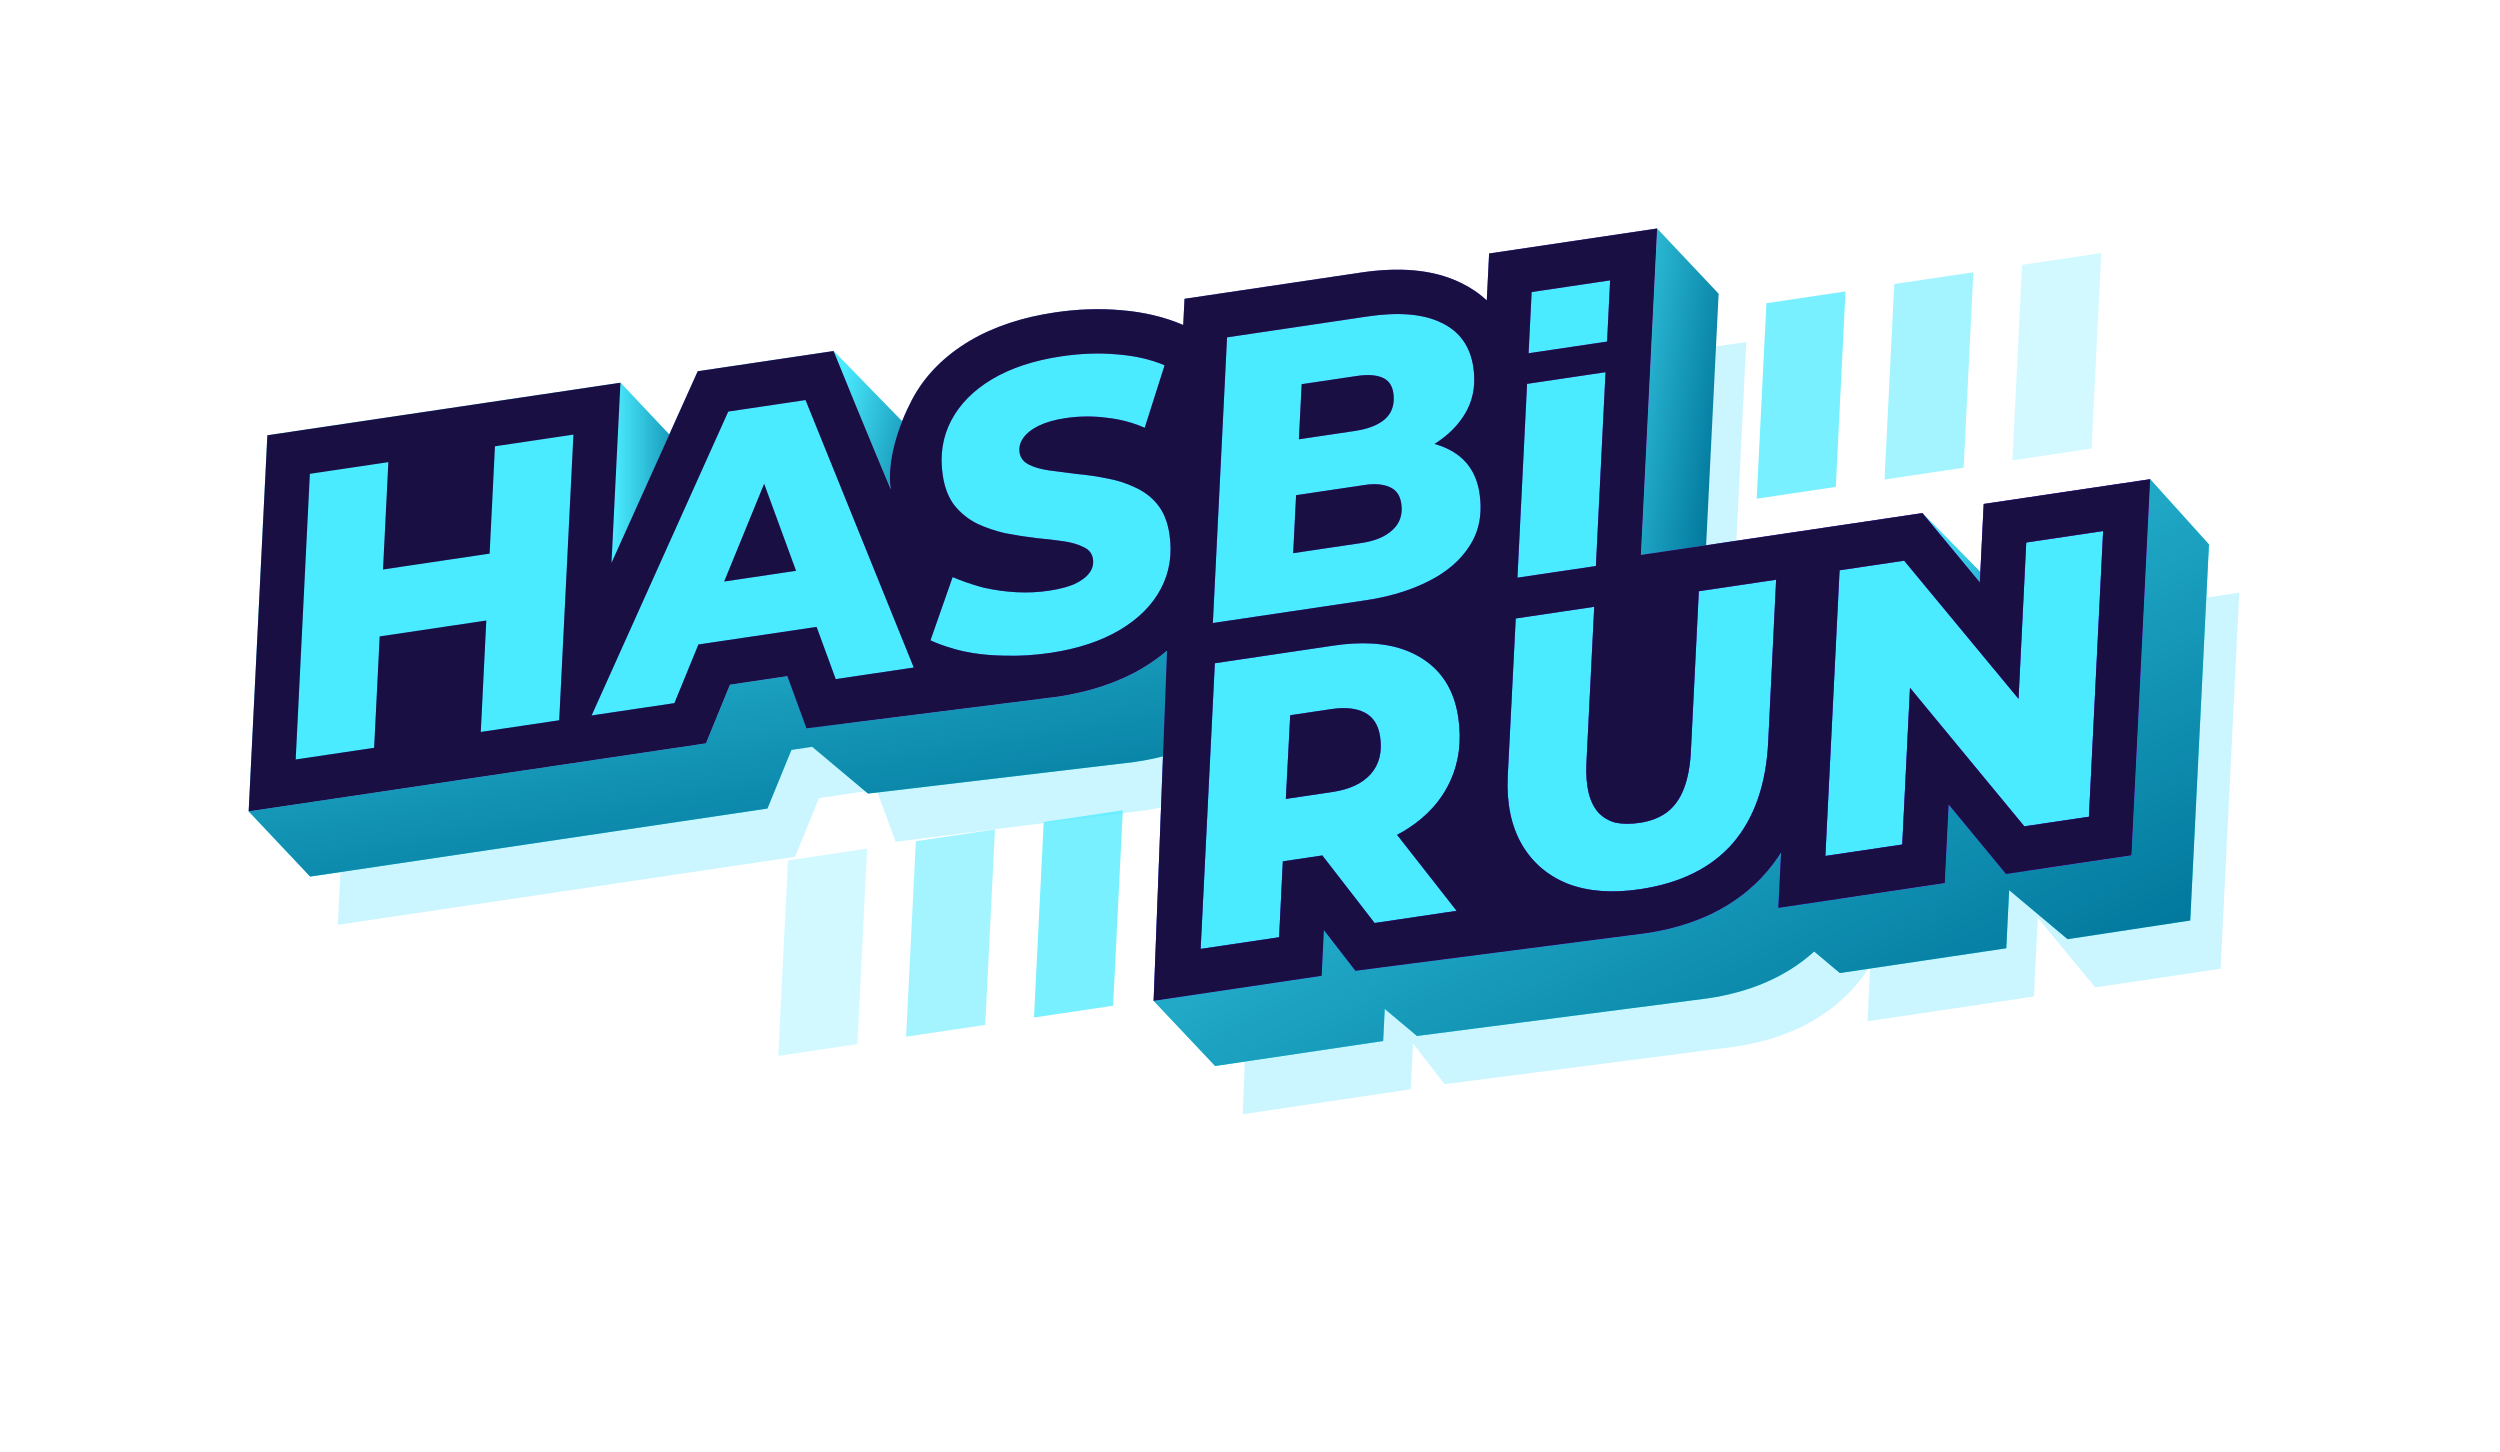 <svg width="372" height="216" viewBox="0 0 372 216" fill="none" xmlns="http://www.w3.org/2000/svg">
<g opacity="0.3" filter="url(#filter0_f_949_680)">
<path fill-rule="evenodd" clip-rule="evenodd" d="M145.813 89.719C145.183 85.483 146.961 80.183 148.961 76.382C150.899 72.698 153.861 69.815 157.49 67.642L157.503 67.634L157.516 67.626C161.219 65.431 165.507 64.074 170.196 63.377C173.591 62.872 176.91 62.746 180.133 63.044C183.297 63.3 186.407 63.987 189.328 65.24L189.522 61.345L215.753 57.442C221.039 56.656 226.265 56.823 230.667 58.984C232.126 59.689 233.404 60.566 234.497 61.59L234.845 54.602L259.845 50.882L257.429 99.463L257.478 99.455L299.317 93.23L307.864 103.552L308.439 91.873L333.206 88.188L330.423 144.149L311.765 146.926L303.227 136.581L302.649 148.281L277.884 151.967L278.293 143.721C277.655 144.725 276.947 145.686 276.166 146.602L276.152 146.618L276.139 146.633C271.674 151.8 265.455 154.66 258.25 155.732L214.953 161.33L210.26 155.268L209.926 162.079L184.923 165.799L186.919 113.685C185.792 114.655 184.561 115.527 183.244 116.307C179.54 118.503 175.253 119.86 170.565 120.557L133.268 125.263L130.42 117.489L121.878 118.76L118.307 127.489L50.264 137.613L53.047 81.651L105.586 73.834L104.252 100.659L117.086 72.123L137.299 69.115C141.691 79.968 145.813 89.719 145.813 89.719Z" fill="#54E0FF"/>
</g>
<path fill-rule="evenodd" clip-rule="evenodd" d="M246.58 34L244.164 82.581L253.316 92.284L255.732 43.703L246.58 34Z" fill="url(#paint0_linear_949_680)"/>
<path fill-rule="evenodd" clip-rule="evenodd" d="M286.053 76.348L292.188 86.67L303.752 95.971L295.205 85.65L286.053 76.348Z" fill="#4BEBFF"/>
<path fill-rule="evenodd" clip-rule="evenodd" d="M286.053 76.348L292.188 86.67L303.752 95.971L295.205 85.65L286.053 76.348Z" fill="url(#paint1_linear_949_680)"/>
<path d="M319.942 71.306L317.159 127.268L301.667 129.573L301.526 129.403L301.526 129.402L289.963 119.699L289.963 119.7L289.385 131.4L273.314 133.791L265.029 126.839C264.391 127.843 263.683 128.804 262.902 129.72L262.888 129.736L262.875 129.752C258.41 134.918 252.192 137.778 244.986 138.85L203.884 144.165L196.997 138.386L196.663 145.197L171.659 148.917L180.811 158.62L205.815 154.9L206.049 150.13L210.841 154.152L254.138 148.553C260.286 147.639 265.715 145.422 269.95 141.582L273.771 144.788L298.537 141.103L298.964 132.457L307.652 139.747L325.909 136.971L328.692 81.009L319.942 71.306Z" fill="#4BEBFF"/>
<path d="M319.942 71.306L317.159 127.268L301.667 129.573L301.526 129.403L301.526 129.402L289.963 119.699L289.963 119.7L289.385 131.4L273.314 133.791L265.029 126.839C264.391 127.843 263.683 128.804 262.902 129.72L262.888 129.736L262.875 129.752C258.41 134.918 252.192 137.778 244.986 138.85L203.884 144.165L196.997 138.386L196.663 145.197L171.659 148.917L180.811 158.62L205.815 154.9L206.049 150.13L210.841 154.152L254.138 148.553C260.286 147.639 265.715 145.422 269.95 141.582L273.771 144.788L298.537 141.103L298.964 132.457L307.652 139.747L325.909 136.971L328.692 81.009L319.942 71.306Z" fill="url(#paint2_linear_949_680)"/>
<path d="M169.98 99.426C171.297 98.645 172.528 97.773 173.655 96.803L185.219 106.506C184.091 107.476 182.86 108.349 181.544 109.129C177.84 111.324 173.553 112.681 168.865 113.378L129.156 118.084L120.858 111.121L117.765 111.581L114.194 120.31L46.152 130.434L37 120.731L105.042 110.607L108.613 101.878L117.156 100.607L125.582 107.677L157.301 103.675C161.989 102.978 166.276 101.621 169.98 99.426Z" fill="#4BEBFF"/>
<path d="M169.98 99.426C171.297 98.645 172.528 97.773 173.655 96.803L185.219 106.506C184.091 107.476 182.86 108.349 181.544 109.129C177.84 111.324 173.553 112.681 168.865 113.378L129.156 118.084L120.858 111.121L117.765 111.581L114.194 120.31L46.152 130.434L37 120.731L105.042 110.607L108.613 101.878L117.156 100.607L125.582 107.677L157.301 103.675C161.989 102.978 166.276 101.621 169.98 99.426Z" fill="url(#paint3_linear_949_680)"/>
<path fill-rule="evenodd" clip-rule="evenodd" d="M92.322 56.952L90.989 83.778L100.14 93.481L101.474 66.655L92.322 56.952Z" fill="#4BEBFF"/>
<path fill-rule="evenodd" clip-rule="evenodd" d="M92.322 56.952L90.989 83.778L100.14 93.481L101.474 66.655L92.322 56.952Z" fill="url(#paint4_linear_949_680)"/>
<path fill-rule="evenodd" clip-rule="evenodd" d="M124.034 52.234C128.427 63.086 132.548 72.838 132.548 72.838C131.172 63.587 144.849 69.203 144.849 69.203C142.849 73.005 141.07 78.304 141.7 82.541C141.7 82.541 139.066 73.993 134.673 63.141L124.034 52.234Z" fill="#4BEBFF"/>
<path fill-rule="evenodd" clip-rule="evenodd" d="M124.034 52.234C128.427 63.086 132.548 72.838 132.548 72.838C131.172 63.587 144.849 69.203 144.849 69.203C142.849 73.005 141.07 78.304 141.7 82.541C141.7 82.541 139.066 73.993 134.673 63.141L124.034 52.234Z" fill="url(#paint5_linear_949_680)"/>
<path d="M44.076 68.436L88.89 61.361L89.834 89.192L106.816 57.587L121.439 55.7L132.761 77.399L137.478 62.776L149.743 51.454L177.103 50.039L210.596 43.907L223.804 45.794L225.691 40.133H240.787L238.9 87.777L285.601 81.173L295.979 90.608L299.281 76.928L316.735 75.041L314.376 124.572L299.281 126.931L288.903 116.553L287.016 128.818L269.562 131.176L264.845 124.572L255.41 133.063L202.577 140.611L196.916 135.894L194.557 140.611L175.216 143.913L175.688 93.438L162.48 100.986L121.911 106.175L118.137 98.627L107.287 100.042L104.457 107.118L41.717 115.609L44.076 68.436Z" fill="#1A0F43"/>
<path d="M44.076 68.436L88.89 61.361L89.834 89.192L106.816 57.587L121.439 55.7L132.761 77.399L137.478 62.776L149.743 51.454L177.103 50.039L210.596 43.907L223.804 45.794L225.691 40.133H240.787L238.9 87.777L285.601 81.173L295.979 90.608L299.281 76.928L316.735 75.041L314.376 124.572L299.281 126.931L288.903 116.553L287.016 128.818L269.562 131.176L264.845 124.572L255.41 133.063L202.577 140.611L196.916 135.894L194.557 140.611L175.216 143.913L175.688 93.438L162.48 100.986L121.911 106.175L118.137 98.627L107.287 100.042L104.457 107.118L41.717 115.609L44.076 68.436Z" fill="#4BEBFF"/>
<path fill-rule="evenodd" clip-rule="evenodd" d="M145.776 87.281C146 87.344 146.225 87.404 146.45 87.462C148.071 87.823 149.691 88.044 151.311 88.125C152.93 88.206 154.526 88.129 156.098 87.895C156.962 87.766 157.747 87.602 158.453 87.403L158.456 87.403C158.501 87.39 158.547 87.376 158.593 87.363C159.053 87.228 159.48 87.078 159.87 86.912C160.885 86.439 161.627 85.887 162.095 85.254C162.564 84.622 162.742 83.933 162.631 83.186C162.508 82.36 162.038 81.767 161.221 81.406C160.437 81.001 159.43 80.708 158.197 80.53C156.965 80.352 155.595 80.194 154.089 80.056C152.615 79.874 151.112 79.635 149.582 79.341C148.085 79.001 146.688 78.525 145.391 77.915C144.089 77.265 142.971 76.366 142.037 75.219C141.142 74.066 140.557 72.566 140.282 70.718C139.838 67.731 140.258 65.016 141.542 62.575C142.826 60.133 144.851 58.084 147.619 56.426C150.425 54.763 153.854 53.63 157.903 53.027C160.851 52.589 163.651 52.494 166.299 52.742C166.487 52.757 166.673 52.774 166.856 52.792C167.909 52.896 168.91 53.053 169.859 53.264C171.089 53.538 172.232 53.901 173.29 54.355L170.334 63.655C169.135 63.123 167.871 62.721 166.543 62.45C165.918 62.322 165.279 62.224 164.625 62.154C162.618 61.89 160.591 61.91 158.546 62.214C156.974 62.448 155.643 62.827 154.557 63.35C153.508 63.868 152.736 64.485 152.239 65.202C151.777 65.874 151.602 66.583 151.713 67.33C151.83 68.116 152.28 68.712 153.064 69.118C153.847 69.524 154.856 69.816 156.087 69.994C157.359 70.167 158.731 70.344 160.205 70.527C161.713 70.664 163.212 70.883 164.703 71.184C166.188 71.445 167.602 71.897 168.943 72.542C170.279 73.147 171.392 74.006 172.28 75.119C173.17 76.233 173.748 77.694 174.018 79.502C174.457 82.451 174.034 85.146 172.749 87.587C171.465 90.029 169.42 92.081 166.613 93.744C163.806 95.408 160.379 96.54 156.329 97.143C153.971 97.494 151.681 97.634 149.46 97.562C147.805 97.538 146.247 97.41 144.785 97.178C144.291 97.1 143.807 97.009 143.335 96.907C143.034 96.835 142.74 96.761 142.451 96.685C142.29 96.642 142.131 96.599 141.974 96.555C140.661 96.185 139.487 95.761 138.452 95.282L141.753 85.87C143.078 86.432 144.419 86.902 145.776 87.281ZM132.549 72.838C131.918 68.601 133.697 63.302 135.697 59.5C137.635 55.816 140.597 52.934 144.226 50.761L144.239 50.753L144.252 50.745C147.955 48.55 152.243 47.193 156.931 46.495C160.327 45.99 163.646 45.864 166.869 46.163C170.033 46.418 173.143 47.105 176.064 48.358L176.258 44.463L202.489 40.56C207.775 39.774 213.001 39.941 217.403 42.102C218.862 42.807 220.14 43.684 221.233 44.708L221.581 37.72L246.58 34L244.164 82.581L244.214 82.573L286.053 76.348L294.6 86.67L295.175 74.991L319.942 71.306L317.159 127.268L298.501 130.044L289.962 119.699L289.385 131.4L264.619 135.085L265.029 126.839C264.391 127.843 263.682 128.804 262.901 129.72L262.888 129.736L262.875 129.751C258.41 134.918 252.191 137.778 244.986 138.85L201.689 144.449L196.996 138.386L196.662 145.197L171.659 148.917L173.655 96.803C172.528 97.773 171.296 98.645 169.98 99.426C166.276 101.621 161.989 102.978 157.301 103.675L120.004 108.381L117.156 100.607L108.613 101.878L105.042 110.607L37 120.731L39.783 64.769L92.322 56.952L90.988 83.777L103.821 55.241L124.034 52.234C128.427 63.086 132.549 72.838 132.549 72.838ZM108.364 61.242L88.028 106.462L100.353 104.628L103.924 95.899L121.507 93.283L124.354 101.057L135.971 99.328L119.863 59.531L108.364 61.242ZM113.706 71.988L118.45 84.937L107.758 86.528L113.706 71.988ZM85.326 64.67L73.65 66.407L72.855 82.378L56.992 84.739L57.786 68.768L46.11 70.505L43.996 113.013L55.672 111.276L56.497 94.698L72.36 92.337L71.536 108.916L83.212 107.178L85.326 64.67ZM180.471 92.707L182.585 50.199L203.461 47.093C208.139 46.397 211.823 46.712 214.511 48.04C217.195 49.329 218.767 51.526 219.23 54.632C219.575 56.952 219.288 59.035 218.37 60.881C218.278 61.068 218.178 61.252 218.072 61.434C217.005 63.267 215.465 64.809 213.451 66.059C214.276 66.282 215.045 66.583 215.76 66.962C217.222 67.737 218.331 68.801 219.087 70.153C219.415 70.74 219.677 71.38 219.872 72.075C219.992 72.503 220.087 72.952 220.157 73.421C220.506 75.769 220.284 77.868 219.492 79.716C219.276 80.219 219.018 80.704 218.718 81.169C217.353 83.342 215.306 85.113 212.576 86.484C210.166 87.707 207.399 88.595 204.275 89.15C203.913 89.214 203.547 89.274 203.175 89.329L180.471 92.707ZM205.054 63.07C205.984 62.57 206.633 61.931 207 61.153C207.366 60.375 207.473 59.475 207.321 58.453C207.152 57.313 206.596 56.552 205.655 56.169C204.715 55.787 203.477 55.71 201.944 55.938L193.687 57.166L193.276 65.365L201.654 64.118C203.03 63.914 204.164 63.564 205.054 63.07ZM207.22 78.842C208.316 77.835 208.744 76.525 208.504 74.913C208.323 73.695 207.739 72.877 206.753 72.462C205.767 72.046 204.566 71.943 203.151 72.154L192.859 73.685L192.426 82.309L202.569 80.8C204.614 80.495 206.164 79.843 207.22 78.842ZM204.62 95.788C204.459 95.775 204.296 95.764 204.132 95.755C202.38 95.655 200.47 95.759 198.401 96.067L180.769 98.691L178.655 141.198L190.332 139.461L190.884 128.168L196.76 127.293L204.543 137.347L216.75 135.531L207.888 124.223C208.487 123.909 209.063 123.572 209.613 123.211C210.971 122.322 212.149 121.327 213.148 120.228C214.251 119.014 215.136 117.672 215.803 116.202C217.108 113.356 217.502 110.203 216.988 106.743C216.374 102.615 214.44 99.608 211.185 97.721C209.341 96.636 207.152 95.991 204.62 95.788ZM225.793 85.963L227.228 57.119L238.904 55.381L237.47 84.226L225.793 85.963ZM224.347 115.594C224.172 119.558 224.872 122.91 226.445 125.649C228.012 128.349 230.292 130.301 233.284 131.503C236.309 132.661 239.886 132.932 244.014 132.318C250.068 131.417 254.689 129.122 257.877 125.433C261.061 121.705 262.804 116.683 263.111 110.369L264.286 86.264L252.787 87.975L251.624 111.354C251.536 113.738 251.188 115.719 250.579 117.297C250.003 118.829 249.156 120.02 248.037 120.87C246.951 121.674 245.602 122.196 243.99 122.436C242.654 122.635 241.467 122.631 240.432 122.423C239.43 122.17 238.572 121.675 237.86 120.937C237.186 120.193 236.701 119.221 236.402 118.02C236.101 116.819 235.986 115.369 236.055 113.671L237.219 90.291L225.541 92.029L224.347 115.594ZM284.206 102.349L301.219 122.962L310.831 121.532L312.945 79.024L301.505 80.726L300.357 103.98L283.341 83.429L273.729 84.859L271.615 127.367L283.055 125.665L284.206 102.349ZM239.584 41.718L227.908 43.455L227.455 52.564L239.131 50.827L239.584 41.718ZM191.984 106.425L198.119 105.512C200.163 105.208 201.817 105.384 203.08 106.04C204.343 106.696 205.103 107.889 205.36 109.619C205.694 111.859 205.244 113.695 204.01 115.124C202.776 116.553 200.861 117.461 198.266 117.847L191.333 118.879L191.984 106.425ZM199.045 110.772C199.045 110.772 199.042 110.776 199.034 110.783C199.042 110.775 199.045 110.772 199.045 110.772Z" fill="url(#paint6_linear_949_680)"/>
<path fill-rule="evenodd" clip-rule="evenodd" d="M145.776 87.281C146 87.344 146.225 87.404 146.45 87.462C148.071 87.823 149.691 88.044 151.311 88.125C152.93 88.206 154.526 88.129 156.098 87.895C156.962 87.766 157.747 87.602 158.453 87.403L158.456 87.403C158.501 87.39 158.547 87.376 158.593 87.363C159.053 87.228 159.48 87.078 159.87 86.912C160.885 86.439 161.627 85.887 162.095 85.254C162.564 84.622 162.742 83.933 162.631 83.186C162.508 82.36 162.038 81.767 161.221 81.406C160.437 81.001 159.43 80.708 158.197 80.53C156.965 80.352 155.595 80.194 154.089 80.056C152.615 79.874 151.112 79.635 149.582 79.341C148.085 79.001 146.688 78.525 145.391 77.915C144.089 77.265 142.971 76.366 142.037 75.219C141.142 74.066 140.557 72.566 140.282 70.718C139.838 67.731 140.258 65.016 141.542 62.575C142.826 60.133 144.851 58.084 147.619 56.426C150.425 54.763 153.854 53.63 157.903 53.027C160.851 52.589 163.651 52.494 166.299 52.742C166.487 52.757 166.673 52.774 166.856 52.792C167.909 52.896 168.91 53.053 169.859 53.264C171.089 53.538 172.232 53.901 173.29 54.355L170.334 63.655C169.135 63.123 167.871 62.721 166.543 62.45C165.918 62.322 165.279 62.224 164.625 62.154C162.618 61.89 160.591 61.91 158.546 62.214C156.974 62.448 155.643 62.827 154.557 63.35C153.508 63.868 152.736 64.485 152.239 65.202C151.777 65.874 151.602 66.583 151.713 67.33C151.83 68.116 152.28 68.712 153.064 69.118C153.847 69.524 154.856 69.816 156.087 69.994C157.359 70.167 158.731 70.344 160.205 70.527C161.713 70.664 163.212 70.883 164.703 71.184C166.188 71.445 167.602 71.897 168.943 72.542C170.279 73.147 171.392 74.006 172.28 75.119C173.17 76.233 173.748 77.694 174.018 79.502C174.457 82.451 174.034 85.146 172.749 87.587C171.465 90.029 169.42 92.081 166.613 93.744C163.806 95.408 160.379 96.54 156.329 97.143C153.971 97.494 151.681 97.634 149.46 97.562C147.805 97.538 146.247 97.41 144.785 97.178C144.291 97.1 143.807 97.009 143.335 96.907C143.034 96.835 142.74 96.761 142.451 96.685C142.29 96.642 142.131 96.599 141.974 96.555C140.661 96.185 139.487 95.761 138.452 95.282L141.753 85.87C143.078 86.432 144.419 86.902 145.776 87.281ZM132.549 72.838C131.918 68.601 133.697 63.302 135.697 59.5C137.635 55.816 140.597 52.934 144.226 50.761L144.239 50.753L144.252 50.745C147.955 48.55 152.243 47.193 156.931 46.495C160.327 45.99 163.646 45.864 166.869 46.163C170.033 46.418 173.143 47.105 176.064 48.358L176.258 44.463L202.489 40.56C207.775 39.774 213.001 39.941 217.403 42.102C218.862 42.807 220.14 43.684 221.233 44.708L221.581 37.72L246.58 34L244.164 82.581L244.214 82.573L286.053 76.348L294.6 86.67L295.175 74.991L319.942 71.306L317.159 127.268L298.501 130.044L289.962 119.699L289.385 131.4L264.619 135.085L265.029 126.839C264.391 127.843 263.682 128.804 262.901 129.72L262.888 129.736L262.875 129.751C258.41 134.918 252.191 137.778 244.986 138.85L201.689 144.449L196.996 138.386L196.662 145.197L171.659 148.917L173.655 96.803C172.528 97.773 171.296 98.645 169.98 99.426C166.276 101.621 161.989 102.978 157.301 103.675L120.004 108.381L117.156 100.607L108.613 101.878L105.042 110.607L37 120.731L39.783 64.769L92.322 56.952L90.988 83.777L103.821 55.241L124.034 52.234C128.427 63.086 132.549 72.838 132.549 72.838ZM108.364 61.242L88.028 106.462L100.353 104.628L103.924 95.899L121.507 93.283L124.354 101.057L135.971 99.328L119.863 59.531L108.364 61.242ZM113.706 71.988L118.45 84.937L107.758 86.528L113.706 71.988ZM85.326 64.67L73.65 66.407L72.855 82.378L56.992 84.739L57.786 68.768L46.11 70.505L43.996 113.013L55.672 111.276L56.497 94.698L72.36 92.337L71.536 108.916L83.212 107.178L85.326 64.67ZM180.471 92.707L182.585 50.199L203.461 47.093C208.139 46.397 211.823 46.712 214.511 48.04C217.195 49.329 218.767 51.526 219.23 54.632C219.575 56.952 219.288 59.035 218.37 60.881C218.278 61.068 218.178 61.252 218.072 61.434C217.005 63.267 215.465 64.809 213.451 66.059C214.276 66.282 215.045 66.583 215.76 66.962C217.222 67.737 218.331 68.801 219.087 70.153C219.415 70.74 219.677 71.38 219.872 72.075C219.992 72.503 220.087 72.952 220.157 73.421C220.506 75.769 220.284 77.868 219.492 79.716C219.276 80.219 219.018 80.704 218.718 81.169C217.353 83.342 215.306 85.113 212.576 86.484C210.166 87.707 207.399 88.595 204.275 89.15C203.913 89.214 203.547 89.274 203.175 89.329L180.471 92.707ZM205.054 63.07C205.984 62.57 206.633 61.931 207 61.153C207.366 60.375 207.473 59.475 207.321 58.453C207.152 57.313 206.596 56.552 205.655 56.169C204.715 55.787 203.477 55.71 201.944 55.938L193.687 57.166L193.276 65.365L201.654 64.118C203.03 63.914 204.164 63.564 205.054 63.07ZM207.22 78.842C208.316 77.835 208.744 76.525 208.504 74.913C208.323 73.695 207.739 72.877 206.753 72.462C205.767 72.046 204.566 71.943 203.151 72.154L192.859 73.685L192.426 82.309L202.569 80.8C204.614 80.495 206.164 79.843 207.22 78.842ZM204.62 95.788C204.459 95.775 204.296 95.764 204.132 95.755C202.38 95.655 200.47 95.759 198.401 96.067L180.769 98.691L178.655 141.198L190.332 139.461L190.884 128.168L196.76 127.293L204.543 137.347L216.75 135.531L207.888 124.223C208.487 123.909 209.063 123.572 209.613 123.211C210.971 122.322 212.149 121.327 213.148 120.228C214.251 119.014 215.136 117.672 215.803 116.202C217.108 113.356 217.502 110.203 216.988 106.743C216.374 102.615 214.44 99.608 211.185 97.721C209.341 96.636 207.152 95.991 204.62 95.788ZM225.793 85.963L227.228 57.119L238.904 55.381L237.47 84.226L225.793 85.963ZM224.347 115.594C224.172 119.558 224.872 122.91 226.445 125.649C228.012 128.349 230.292 130.301 233.284 131.503C236.309 132.661 239.886 132.932 244.014 132.318C250.068 131.417 254.689 129.122 257.877 125.433C261.061 121.705 262.804 116.683 263.111 110.369L264.286 86.264L252.787 87.975L251.624 111.354C251.536 113.738 251.188 115.719 250.579 117.297C250.003 118.829 249.156 120.02 248.037 120.87C246.951 121.674 245.602 122.196 243.99 122.436C242.654 122.635 241.467 122.631 240.432 122.423C239.43 122.17 238.572 121.675 237.86 120.937C237.186 120.193 236.701 119.221 236.402 118.02C236.101 116.819 235.986 115.369 236.055 113.671L237.219 90.291L225.541 92.029L224.347 115.594ZM284.206 102.349L301.219 122.962L310.831 121.532L312.945 79.024L301.505 80.726L300.357 103.98L283.341 83.429L273.729 84.859L271.615 127.367L283.055 125.665L284.206 102.349ZM239.584 41.718L227.908 43.455L227.455 52.564L239.131 50.827L239.584 41.718ZM191.984 106.425L198.119 105.512C200.163 105.208 201.817 105.384 203.08 106.04C204.343 106.696 205.103 107.889 205.36 109.619C205.694 111.859 205.244 113.695 204.01 115.124C202.776 116.553 200.861 117.461 198.266 117.847L191.333 118.879L191.984 106.425ZM199.045 110.772C199.045 110.772 199.042 110.776 199.034 110.783C199.042 110.775 199.045 110.772 199.045 110.772Z" fill="url(#paint7_linear_949_680)"/>
<path fill-rule="evenodd" clip-rule="evenodd" d="M145.776 87.281C146 87.344 146.225 87.404 146.45 87.462C148.071 87.823 149.691 88.044 151.311 88.125C152.93 88.206 154.526 88.129 156.098 87.895C156.962 87.766 157.747 87.602 158.453 87.403L158.456 87.403C158.501 87.39 158.547 87.376 158.593 87.363C159.053 87.228 159.48 87.078 159.87 86.912C160.885 86.439 161.627 85.887 162.095 85.254C162.564 84.622 162.742 83.933 162.631 83.186C162.508 82.36 162.038 81.767 161.221 81.406C160.437 81.001 159.43 80.708 158.197 80.53C156.965 80.352 155.595 80.194 154.089 80.056C152.615 79.874 151.112 79.635 149.582 79.341C148.085 79.001 146.688 78.525 145.391 77.915C144.089 77.265 142.971 76.366 142.037 75.219C141.142 74.066 140.557 72.566 140.282 70.718C139.838 67.731 140.258 65.016 141.542 62.575C142.826 60.133 144.851 58.084 147.619 56.426C150.425 54.763 153.854 53.63 157.903 53.027C160.851 52.589 163.651 52.494 166.299 52.742C166.487 52.757 166.673 52.774 166.856 52.792C167.909 52.896 168.91 53.053 169.859 53.264C171.089 53.538 172.232 53.901 173.29 54.355L170.334 63.655C169.135 63.123 167.871 62.721 166.543 62.45C165.918 62.322 165.279 62.224 164.625 62.154C162.618 61.89 160.591 61.91 158.546 62.214C156.974 62.448 155.643 62.827 154.557 63.35C153.508 63.868 152.736 64.485 152.239 65.202C151.777 65.874 151.602 66.583 151.713 67.33C151.83 68.116 152.28 68.712 153.064 69.118C153.847 69.524 154.856 69.816 156.087 69.994C157.359 70.167 158.731 70.344 160.205 70.527C161.713 70.664 163.212 70.883 164.703 71.184C166.188 71.445 167.602 71.897 168.943 72.542C170.279 73.147 171.392 74.006 172.28 75.119C173.17 76.233 173.748 77.694 174.018 79.502C174.457 82.451 174.034 85.146 172.749 87.587C171.465 90.029 169.42 92.081 166.613 93.744C163.806 95.408 160.379 96.54 156.329 97.143C153.971 97.494 151.681 97.634 149.46 97.562C147.805 97.538 146.247 97.41 144.785 97.178C144.291 97.1 143.807 97.009 143.335 96.907C143.034 96.835 142.74 96.761 142.451 96.685C142.29 96.642 142.131 96.599 141.974 96.555C140.661 96.185 139.487 95.761 138.452 95.282L141.753 85.87C143.078 86.432 144.419 86.902 145.776 87.281ZM132.549 72.838C131.918 68.601 133.697 63.302 135.697 59.5C137.635 55.816 140.597 52.934 144.226 50.761L144.239 50.753L144.252 50.745C147.955 48.55 152.243 47.193 156.931 46.495C160.327 45.99 163.646 45.864 166.869 46.163C170.033 46.418 173.143 47.105 176.064 48.358L176.258 44.463L202.489 40.56C207.775 39.774 213.001 39.941 217.403 42.102C218.862 42.807 220.14 43.684 221.233 44.708L221.581 37.72L246.58 34L244.164 82.581L244.214 82.573L286.053 76.348L294.6 86.67L295.175 74.991L319.942 71.306L317.159 127.268L298.501 130.044L289.962 119.699L289.385 131.4L264.619 135.085L265.029 126.839C264.391 127.843 263.682 128.804 262.901 129.72L262.888 129.736L262.875 129.751C258.41 134.918 252.191 137.778 244.986 138.85L201.689 144.449L196.996 138.386L196.662 145.197L171.659 148.917L173.655 96.803C172.528 97.773 171.296 98.645 169.98 99.426C166.276 101.621 161.989 102.978 157.301 103.675L120.004 108.381L117.156 100.607L108.613 101.878L105.042 110.607L37 120.731L39.783 64.769L92.322 56.952L90.988 83.777L103.821 55.241L124.034 52.234C128.427 63.086 132.549 72.838 132.549 72.838ZM108.364 61.242L88.028 106.462L100.353 104.628L103.924 95.899L121.507 93.283L124.354 101.057L135.971 99.328L119.863 59.531L108.364 61.242ZM113.706 71.988L118.45 84.937L107.758 86.528L113.706 71.988ZM85.326 64.67L73.65 66.407L72.855 82.378L56.992 84.739L57.786 68.768L46.11 70.505L43.996 113.013L55.672 111.276L56.497 94.698L72.36 92.337L71.536 108.916L83.212 107.178L85.326 64.67ZM180.471 92.707L182.585 50.199L203.461 47.093C208.139 46.397 211.823 46.712 214.511 48.04C217.195 49.329 218.767 51.526 219.23 54.632C219.575 56.952 219.288 59.035 218.37 60.881C218.278 61.068 218.178 61.252 218.072 61.434C217.005 63.267 215.465 64.809 213.451 66.059C214.276 66.282 215.045 66.583 215.76 66.962C217.222 67.737 218.331 68.801 219.087 70.153C219.415 70.74 219.677 71.38 219.872 72.075C219.992 72.503 220.087 72.952 220.157 73.421C220.506 75.769 220.284 77.868 219.492 79.716C219.276 80.219 219.018 80.704 218.718 81.169C217.353 83.342 215.306 85.113 212.576 86.484C210.166 87.707 207.399 88.595 204.275 89.15C203.913 89.214 203.547 89.274 203.175 89.329L180.471 92.707ZM205.054 63.07C205.984 62.57 206.633 61.931 207 61.153C207.366 60.375 207.473 59.475 207.321 58.453C207.152 57.313 206.596 56.552 205.655 56.169C204.715 55.787 203.477 55.71 201.944 55.938L193.687 57.166L193.276 65.365L201.654 64.118C203.03 63.914 204.164 63.564 205.054 63.07ZM207.22 78.842C208.316 77.835 208.744 76.525 208.504 74.913C208.323 73.695 207.739 72.877 206.753 72.462C205.767 72.046 204.566 71.943 203.151 72.154L192.859 73.685L192.426 82.309L202.569 80.8C204.614 80.495 206.164 79.843 207.22 78.842ZM204.62 95.788C204.459 95.775 204.296 95.764 204.132 95.755C202.38 95.655 200.47 95.759 198.401 96.067L180.769 98.691L178.655 141.198L190.332 139.461L190.884 128.168L196.76 127.293L204.543 137.347L216.75 135.531L207.888 124.223C208.487 123.909 209.063 123.572 209.613 123.211C210.971 122.322 212.149 121.327 213.148 120.228C214.251 119.014 215.136 117.672 215.803 116.202C217.108 113.356 217.502 110.203 216.988 106.743C216.374 102.615 214.44 99.608 211.185 97.721C209.341 96.636 207.152 95.991 204.62 95.788ZM225.793 85.963L227.228 57.119L238.904 55.381L237.47 84.226L225.793 85.963ZM224.347 115.594C224.172 119.558 224.872 122.91 226.445 125.649C228.012 128.349 230.292 130.301 233.284 131.503C236.309 132.661 239.886 132.932 244.014 132.318C250.068 131.417 254.689 129.122 257.877 125.433C261.061 121.705 262.804 116.683 263.111 110.369L264.286 86.264L252.787 87.975L251.624 111.354C251.536 113.738 251.188 115.719 250.579 117.297C250.003 118.829 249.156 120.02 248.037 120.87C246.951 121.674 245.602 122.196 243.99 122.436C242.654 122.635 241.467 122.631 240.432 122.423C239.43 122.17 238.572 121.675 237.86 120.937C237.186 120.193 236.701 119.221 236.402 118.02C236.101 116.819 235.986 115.369 236.055 113.671L237.219 90.291L225.541 92.029L224.347 115.594ZM284.206 102.349L301.219 122.962L310.831 121.532L312.945 79.024L301.505 80.726L300.357 103.98L283.341 83.429L273.729 84.859L271.615 127.367L283.055 125.665L284.206 102.349ZM239.584 41.718L227.908 43.455L227.455 52.564L239.131 50.827L239.584 41.718ZM191.984 106.425L198.119 105.512C200.163 105.208 201.817 105.384 203.08 106.04C204.343 106.696 205.103 107.889 205.36 109.619C205.694 111.859 205.244 113.695 204.01 115.124C202.776 116.553 200.861 117.461 198.266 117.847L191.333 118.879L191.984 106.425ZM199.045 110.772C199.045 110.772 199.042 110.776 199.034 110.783C199.042 110.775 199.045 110.772 199.045 110.772Z" fill="#1A0F43"/>
<path opacity="0.75" d="M262.841 45.117L261.395 74.202L273.168 72.45L274.614 43.365L262.841 45.117Z" fill="#4BEBFF"/>
<path opacity="0.5" d="M281.867 42.263L280.42 71.348L292.194 69.596L293.64 40.511L281.867 42.263Z" fill="#4BEBFF"/>
<path opacity="0.25" d="M300.893 39.409L299.446 68.494L311.22 66.742L312.666 37.658L300.893 39.409Z" fill="#4BEBFF"/>
<path opacity="0.25" d="M117.252 128.026L115.806 157.111L127.579 155.359L129.025 126.275L117.252 128.026Z" fill="#4BEBFF"/>
<path opacity="0.5" d="M136.278 125.173L134.832 154.257L146.605 152.505L148.051 123.421L136.278 125.173Z" fill="#4BEBFF"/>
<path opacity="0.75" d="M155.304 122.319L153.858 151.403L165.631 149.651L167.077 120.567L155.304 122.319Z" fill="#4BEBFF"/>
<defs>
<filter id="filter0_f_949_680" x="0.264" y="0.882" width="382.942" height="214.917" filterUnits="userSpaceOnUse" color-interpolation-filters="sRGB">
<feFlood flood-opacity="0" result="BackgroundImageFix"/>
<feBlend mode="normal" in="SourceGraphic" in2="BackgroundImageFix" result="shape"/>
<feGaussianBlur stdDeviation="25" result="effect1_foregroundBlur_949_680"/>
</filter>
<linearGradient id="paint0_linear_949_680" x1="232.547" y1="52.49" x2="258.071" y2="56.107" gradientUnits="userSpaceOnUse">
<stop stop-color="#4BEBFF"/>
<stop offset="1" stop-color="#00769B"/>
</linearGradient>
<linearGradient id="paint1_linear_949_680" x1="286.688" y1="83.944" x2="306.058" y2="83.944" gradientUnits="userSpaceOnUse">
<stop stop-color="#4BEBFF"/>
<stop offset="1" stop-color="#00769B"/>
</linearGradient>
<linearGradient id="paint2_linear_949_680" x1="213.397" y1="38.83" x2="279.776" y2="164.03" gradientUnits="userSpaceOnUse">
<stop stop-color="#4BEBFF"/>
<stop offset="1" stop-color="#00769B"/>
</linearGradient>
<linearGradient id="paint3_linear_949_680" x1="65.94" y1="47.867" x2="81.817" y2="140.717" gradientUnits="userSpaceOnUse">
<stop stop-color="#4BEBFF"/>
<stop offset="1" stop-color="#00769B"/>
</linearGradient>
<linearGradient id="paint4_linear_949_680" x1="91.396" y1="70.807" x2="103.819" y2="70.807" gradientUnits="userSpaceOnUse">
<stop stop-color="#4BEBFF"/>
<stop offset="1" stop-color="#00769B"/>
</linearGradient>
<linearGradient id="paint5_linear_949_680" x1="124.222" y1="59.724" x2="141.104" y2="63.744" gradientUnits="userSpaceOnUse">
<stop stop-color="#4BEBFF"/>
<stop offset="1" stop-color="#00769B"/>
</linearGradient>
<linearGradient id="paint6_linear_949_680" x1="171.767" y1="50.964" x2="185.175" y2="141.073" gradientUnits="userSpaceOnUse">
<stop stop-color="#54E0FF"/>
<stop offset="1" stop-color="#0083FD"/>
</linearGradient>
<linearGradient id="paint7_linear_949_680" x1="37" y1="91.458" x2="319.942" y2="91.458" gradientUnits="userSpaceOnUse">
<stop stop-color="#AD00FF" stop-opacity="0"/>
<stop offset="1" stop-color="#AD00FF" stop-opacity="0.8"/>
</linearGradient>
</defs>
</svg>
